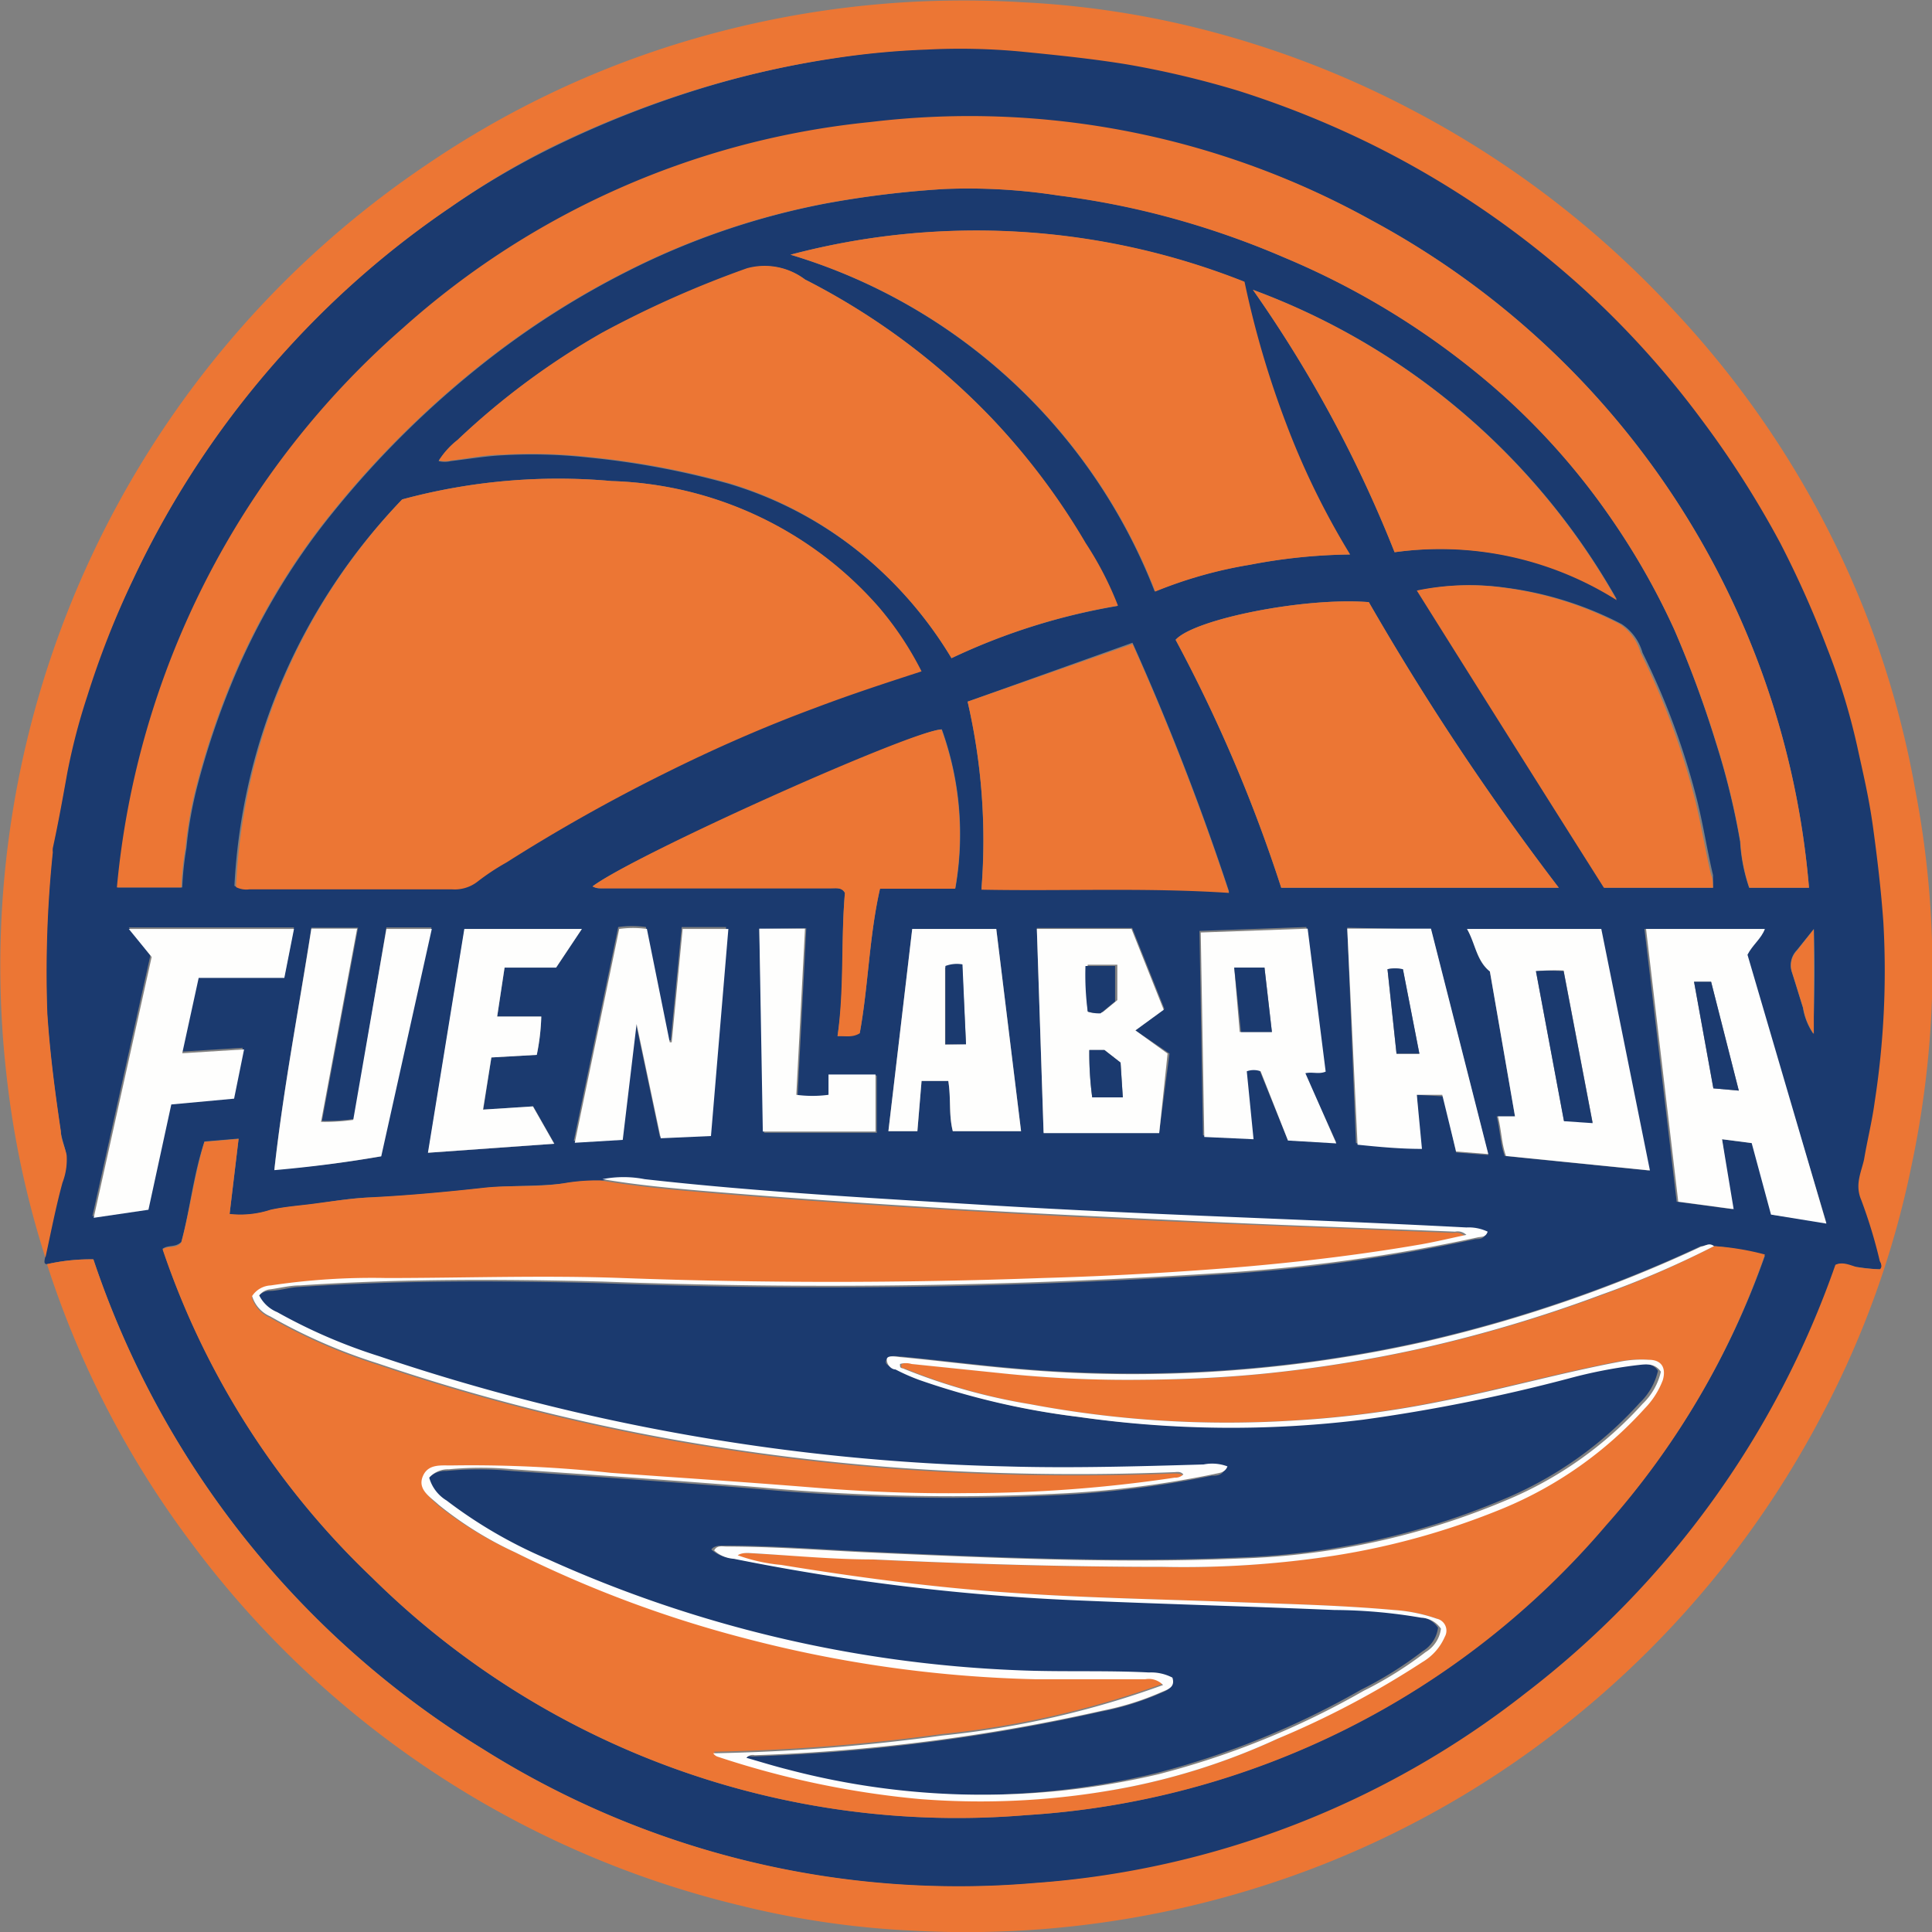 <?xml version="1.0" encoding="iso-8859-1"?>
<svg xmlns="http://www.w3.org/2000/svg" width="60" height="60" viewBox="0 0 60 60"><rect x="0" y="0" width="60" height="60" fill="#808080" stroke="none"/><defs><style>.cls-1{fill:#1b3a6f;}.cls-2{fill:#ec7634;}.cls-3{fill:#fefefd;}</style></defs><g id="Fuenlabrada"><path class="cls-1" d="M1.46,39.26c-.13,0-.06-.15-.06-.23.17-.78.32-1.56.53-2.33a2,2,0,0,0,.13-.85c-.05-.25-.15-.49-.18-.75-.18-1.21-.34-2.43-.42-3.66a36,36,0,0,1,.17-5,.57.57,0,0,1,0-.13c.17-.78.31-1.56.45-2.34a19.34,19.34,0,0,1,.62-2.41A28,28,0,0,1,4.13,18a28.71,28.71,0,0,1,4.75-7.13A28.36,28.36,0,0,1,14,6.43a25.15,25.15,0,0,1,3.13-1.84,31.48,31.48,0,0,1,5-1.95,29.09,29.09,0,0,1,3.87-.85,25.1,25.1,0,0,1,2.87-.27,20.26,20.26,0,0,1,2.91.06c1.11.11,2.21.22,3.31.4a29,29,0,0,1,3.43.83,29.58,29.58,0,0,1,4.09,1.64,28.85,28.85,0,0,1,6.77,4.64,28.18,28.18,0,0,1,3.5,3.9,30.07,30.07,0,0,1,2.44,3.88,31.52,31.52,0,0,1,1.45,3.25,20.53,20.53,0,0,1,.94,3.07c.18.83.38,1.66.49,2.51s.25,2,.32,2.95a26.58,26.58,0,0,1-.27,5.57c-.08.6-.23,1.19-.33,1.79-.07.4-.29.78-.09,1.25a15.59,15.59,0,0,1,.58,1.91c0,.08.06.18,0,.25a5.49,5.49,0,0,1-.72-.07c-.23,0-.44-.17-.66-.07a28.62,28.62,0,0,1-9.54,13.3,27.91,27.91,0,0,1-15.27,5.9A27.72,27.72,0,0,1,15,54.32,28.41,28.41,0,0,1,2.9,39.11,6.12,6.12,0,0,0,1.46,39.26Zm51.77-.56c-.15-.11-.28,0-.41,0a43.11,43.11,0,0,1-8.45,2.92,41.37,41.37,0,0,1-12.89.87c-1.16-.1-2.32-.25-3.48-.36-.16,0-.34-.07-.46.09s.16.24.27.29a6.31,6.31,0,0,0,.75.33A23.66,23.66,0,0,0,33.47,44a33.44,33.44,0,0,0,8.77.06,53.52,53.52,0,0,0,6.39-1.28,14.85,14.85,0,0,1,2.09-.41c.28,0,.57-.09.77.2a2,2,0,0,1-.57,1,11.79,11.79,0,0,1-4.25,3,23,23,0,0,1-8.21,1.8c-3.81.16-7.63,0-11.44-.18-1.51-.07-3-.19-4.54-.19-.14,0-.3,0-.39.12a1,1,0,0,0,.61.26,68.61,68.61,0,0,0,10.88,1.3c2.59.11,5.18.18,7.77.29a16.32,16.32,0,0,1,2.7.24.78.78,0,0,1,.61.34,1,1,0,0,1-.48.73,11.63,11.63,0,0,1-1.92,1.2,25.76,25.76,0,0,1-6.37,2.59A23.76,23.76,0,0,1,24.4,55c-.44-.11-.86-.24-1.31-.37a.26.26,0,0,1,.26-.08,58,58,0,0,0,10.82-1.39A8.66,8.66,0,0,0,36,52.6c.18-.08.44-.14.34-.45a1.44,1.44,0,0,0-.73-.16c-1.36,0-2.73,0-4.1-.07a39.15,39.15,0,0,1-14.55-3.44,14.45,14.45,0,0,1-3.16-1.83,1.21,1.21,0,0,1-.54-.71.78.78,0,0,1,.61-.26,10.7,10.7,0,0,1,2,0c2.55.18,5.1.35,7.65.56a65.56,65.56,0,0,0,9.19.2,31.35,31.35,0,0,0,4.92-.61c.15,0,.34,0,.42-.24a1.35,1.35,0,0,0-.74-.06c-2,.07-4.1.12-6.15.06a65.35,65.35,0,0,1-19.45-3.42A16.77,16.77,0,0,1,8.56,40.8,1.09,1.09,0,0,1,8,40.28a.49.49,0,0,1,.35-.19c.3,0,.6-.1.91-.12,3.13-.21,6.27-.2,9.4-.12a187.1,187.1,0,0,0,19.24-.27,52.9,52.9,0,0,0,7.93-1.1c.11,0,.26,0,.32-.18a1.37,1.37,0,0,0-.66-.13c-4.94-.26-9.88-.39-14.82-.69-3.57-.22-7.14-.41-10.7-.81a3.4,3.4,0,0,0-1.31,0,5.93,5.93,0,0,0-1.11.08c-.82.1-1.64.06-2.46.14-1.17.13-2.34.24-3.51.3-.61,0-1.22.12-1.82.2-.45.06-.91.09-1.36.19a3,3,0,0,1-1.27.13l.28-2.35-1.06.09C6,36.5,5.9,37.58,5.63,38.57c-.19.18-.39.08-.58.21A25.19,25.19,0,0,0,11.56,49a25.84,25.84,0,0,0,20.3,7.37,25.71,25.71,0,0,0,18-9A25,25,0,0,0,54.81,39,8.11,8.11,0,0,0,53.23,38.7ZM12.49,15.51a18.66,18.66,0,0,0-5.21,12,.7.7,0,0,0,.41.07c2.1,0,4.21,0,6.31,0a1.15,1.15,0,0,0,.78-.24,7.22,7.22,0,0,1,.89-.59,53.78,53.78,0,0,1,5-2.81c1.51-.73,3-1.4,4.61-2,1.08-.41,2.18-.77,3.29-1.13a10,10,0,0,0-1.33-2A11.48,11.48,0,0,0,19,14.94,18.55,18.55,0,0,0,12.49,15.51ZM56.18,27.57A26,26,0,0,0,42.59,6.84a25.68,25.68,0,0,0-15.53-3,25.56,25.56,0,0,0-14.52,6.4A26.26,26.26,0,0,0,3.66,27.56h2a9.85,9.85,0,0,1,.13-1.23,12.5,12.5,0,0,1,.36-2,24.62,24.62,0,0,1,1-3,21.14,21.14,0,0,1,3.21-5.44,29.55,29.55,0,0,1,4.89-4.79,26.41,26.41,0,0,1,4.27-2.69,23.26,23.26,0,0,1,6.13-2.09,30.47,30.47,0,0,1,3.69-.45,18.2,18.2,0,0,1,3.54.2,25.38,25.38,0,0,1,3.15.6A26.55,26.55,0,0,1,39.89,8a24.33,24.33,0,0,1,6.38,3.91A21.6,21.6,0,0,1,50,16.05a22.37,22.37,0,0,1,2,3.51,34.35,34.35,0,0,1,1.29,3.51,22.91,22.91,0,0,1,.75,3.07,5.41,5.41,0,0,0,.28,1.43ZM29.55,20.44a19.65,19.65,0,0,1,5.15-1.62,10.37,10.37,0,0,0-1-1.94A21.08,21.08,0,0,0,30.81,13,21.55,21.55,0,0,0,25,8.68a2.07,2.07,0,0,0-1.81-.33,31.87,31.87,0,0,0-4.5,2,23.23,23.23,0,0,0-4.49,3.33,2.53,2.53,0,0,0-.58.64.81.81,0,0,0,.38,0c.52-.06,1.05-.15,1.58-.18a16.24,16.24,0,0,1,2.7.07,25.53,25.53,0,0,1,4.34.81,11.9,11.9,0,0,1,4.73,2.7A12.5,12.5,0,0,1,29.55,20.44Zm-5-12.53A17.55,17.55,0,0,1,35.86,18.37a13.6,13.6,0,0,1,2.94-.83,17.34,17.34,0,0,1,3.11-.32,24.11,24.11,0,0,1-2-4.1,29.28,29.28,0,0,1-1.28-4.37A22.55,22.55,0,0,0,24.55,7.91ZM48.41,27.57a81.72,81.72,0,0,1-5.9-8.87c-2-.16-5.43.53-6,1.17a46.52,46.52,0,0,1,3.28,7.7Zm4.79,0c0-.16,0-.28,0-.39-.18-.76-.3-1.54-.49-2.31a22.9,22.9,0,0,0-1.7-4.6,1.58,1.58,0,0,0-.65-.89,10.77,10.77,0,0,0-3.61-1.13,7.89,7.89,0,0,0-2.69.09q2.88,4.69,5.77,9.23ZM30.05,21.79a19.13,19.13,0,0,1,.43,5.8c2.58.05,5.09-.07,7.69.1a80.39,80.39,0,0,0-3-7.73Zm-3.81,5.94c-.13,1.49,0,3-.23,4.44.26,0,.46,0,.69-.09.27-1.46.29-3,.63-4.49h2.34a9.62,9.62,0,0,0-.42-4.94c-.76,0-9.52,3.89-10.84,4.87.12.1.26.06.39.06h7C26,27.59,26.14,27.55,26.24,27.73ZM43.31,17.15a10.29,10.29,0,0,1,6.9,1.46A21.53,21.53,0,0,0,38.91,9,39.31,39.31,0,0,1,43.31,17.15ZM53.48,35.38l.94.12.6,2.22,1.7.25-2.5-8.32c.16-.31.43-.5.54-.8H51.07l1,8.47,1.72.23Zm-7-.71c.11.43.11.84.25,1.23l4.47.45-1.51-7.5H45.56c.26.45.29,1,.71,1.32l.78,4.5Zm-41.81-5-1.8,8.1,1.7-.25.71-3.27,1.95-.18.31-1.53-1.92.12.51-2.34H8.83l.3-1.52H4Zm17.37,5.56.51-6.44H21.17l-.34,3.52h-.06l-.71-3.52a3.1,3.1,0,0,0-.86,0l-1.38,6.64,1.49-.09.43-3.6h0l.75,3.55Zm-10.24.63,1.6-7.06H12L11,34.75a6.37,6.37,0,0,1-1,.06l1.12-6H9.67c-.39,2.5-.87,5-1.15,7.5C9.66,36.24,10.74,36.1,11.84,35.91ZM35.26,32l.9-.67-1-2.51H32.2l.21,6.34H36l.32-2.44Zm6.24,3.48-1-2.2c.22-.06.42,0,.63-.05l-.56-4.44-3.32.12.11,6.35,1.53.07-.21-2.11a.63.63,0,0,1,.43,0L40,35.42Zm.34-6.67.27,6.69c.68.07,1.32.12,2,.13L44,34l.84.05.38,1.74,1,.08-1.78-7ZM31.71,35.13l-.77-6.28H28.33l-.74,6.28h.9l.13-1.56h.83c.09.52,0,1,.14,1.56ZM18.07,28.85H14.43L13.3,35.8l3.92-.28-.66-1.16-1.55.1.25-1.62,1.41-.08a6.78,6.78,0,0,0,.14-1.19H15.44l.23-1.52h1.6Zm5.51,0,.15,6.33h3.5V33.4H25.77l0,.63a3.73,3.73,0,0,1-1,0l.27-5.2Zm32.75,0-.53.66a.67.67,0,0,0-.16.66c.12.37.23.74.35,1.12a2,2,0,0,0,.32.81C56.35,31,56.37,30,56.33,28.86Z"/><path class="cls-2" d="M1.46,39.26a6.12,6.12,0,0,1,1.44-.15A28.41,28.41,0,0,0,15,54.32a27.72,27.72,0,0,0,17.11,4.16,27.91,27.91,0,0,0,15.27-5.9A28.62,28.62,0,0,0,57,39.28c.22-.1.43,0,.66.07a5.49,5.49,0,0,0,.72.07c.08-.07.05-.17,0-.25a15.59,15.59,0,0,0-.58-1.91c-.2-.47,0-.85.09-1.25.1-.6.25-1.19.33-1.79a26.58,26.58,0,0,0,.27-5.57c-.07-1-.19-2-.32-2.95s-.31-1.68-.49-2.51a20.53,20.53,0,0,0-.94-3.07,31.52,31.52,0,0,0-1.45-3.25A30.07,30.07,0,0,0,52.82,13a28.18,28.18,0,0,0-3.5-3.9,28.85,28.85,0,0,0-6.77-4.64,29.58,29.58,0,0,0-4.09-1.64A29,29,0,0,0,35,2c-1.1-.18-2.2-.29-3.31-.4a20.26,20.26,0,0,0-2.91-.06,25.1,25.1,0,0,0-2.87.27,29.09,29.09,0,0,0-3.87.85,31.48,31.48,0,0,0-5,1.95A25.15,25.15,0,0,0,14,6.43a28.36,28.36,0,0,0-5.07,4.4A28.71,28.71,0,0,0,4.13,18a28,28,0,0,0-1.42,3.62A19.34,19.34,0,0,0,2.09,24c-.14.78-.28,1.56-.45,2.34a.57.57,0,0,0,0,.13,36,36,0,0,0-.17,5c.08,1.23.24,2.45.42,3.66,0,.26.13.5.18.75a2,2,0,0,1-.13.85c-.21.77-.36,1.55-.53,2.33A29,29,0,0,1,.2,33.37,30,30,0,0,1,13.27,5.1,29.15,29.15,0,0,1,21,1.37,30.09,30.09,0,0,1,31.75.07a28.23,28.23,0,0,1,5.19.74,29.68,29.68,0,0,1,7,2.65A30,30,0,0,1,52,9.66,29.55,29.55,0,0,1,57.92,19a28.79,28.79,0,0,1,1.56,5.53A29.44,29.44,0,0,1,60,31a30.05,30.05,0,0,1-.63,5.17,28.9,28.9,0,0,1-2.78,7.76,30,30,0,0,1-7.75,9.45,29.61,29.61,0,0,1-8.24,4.71,30.28,30.28,0,0,1-12.22,1.87A27.48,27.48,0,0,1,23,59.18,29.93,29.93,0,0,1,5.93,47.9,29.35,29.35,0,0,1,1.46,39.26Z"/><path class="cls-2" d="M53.23,38.7a8.11,8.11,0,0,1,1.58.26,25,25,0,0,1-4.93,8.41,25.71,25.71,0,0,1-18,9A25.84,25.84,0,0,1,11.56,49a25.19,25.19,0,0,1-6.51-10.2c.19-.13.39,0,.58-.21.27-1,.4-2.07.72-3.13l1.06-.09L7.13,37.7a3,3,0,0,0,1.27-.13c.45-.1.91-.13,1.36-.19.6-.08,1.21-.17,1.82-.2,1.17-.06,2.34-.17,3.51-.3.82-.08,1.64,0,2.46-.14a5.93,5.93,0,0,1,1.11-.08c1.06.18,2.13.28,3.2.37,2.47.21,4.94.38,7.41.53s5.15.29,7.73.4,5.43.22,8.14.33a.39.39,0,0,1,.35.1c-.48.1-.93.21-1.38.29-1.79.31-3.6.53-5.41.69-2.12.18-4.25.3-6.37.36-4.36.12-8.72.12-13.07,0-2.44-.09-4.87,0-7.31,0a21.17,21.17,0,0,0-3.55.23.73.73,0,0,0-.58.33,1,1,0,0,0,.56.63,17.09,17.09,0,0,0,3.34,1.46,63.5,63.5,0,0,0,9.21,2.37,70.16,70.16,0,0,0,7.06.88,77,77,0,0,0,8.46.13c.1,0,.22,0,.31.07a.35.35,0,0,1-.27.1,43.29,43.29,0,0,1-6.43.48c-1.58,0-3.16,0-4.75-.17-2.1-.17-4.22-.31-6.33-.46a40.26,40.26,0,0,0-4.91-.23c-.34,0-.78,0-.93.34s.23.64.49.88A11.27,11.27,0,0,0,16,48.21a36.56,36.56,0,0,0,7.16,2.62,38.91,38.91,0,0,0,9,1.27c1.14,0,2.29,0,3.43,0a.61.61,0,0,1,.55.18,28.42,28.42,0,0,1-6.87,1.57,60.11,60.11,0,0,1-7.1.55.27.27,0,0,0,.12.1,28,28,0,0,0,6.28,1.32A24,24,0,0,0,35,55.51,20.56,20.56,0,0,0,39.67,54a27.84,27.84,0,0,0,4.42-2.41,1.69,1.69,0,0,0,.7-.79.38.38,0,0,0-.25-.56A5.07,5.07,0,0,0,43.21,50c-1.77-.16-3.55-.19-5.32-.26-2.16-.08-4.32-.12-6.48-.27-2.43-.16-4.84-.48-7.23-.87a5.37,5.37,0,0,1-1.35-.3c.11-.12.23-.08.33-.07,1.29.07,2.58.15,3.87.2,3,.14,6,.24,9,.23a30.79,30.79,0,0,0,5.34-.35,23.19,23.19,0,0,0,5.24-1.47A12.24,12.24,0,0,0,51,43.74a2.54,2.54,0,0,0,.56-.88c.11-.38,0-.6-.43-.63a3.49,3.49,0,0,0-.91.06c-1.84.35-3.65.86-5.49,1.22a32.5,32.5,0,0,1-4.7.61A32.92,32.92,0,0,1,32,43.61a18.28,18.28,0,0,1-3.9-1.11c-.06,0-.14,0-.1-.14a.63.63,0,0,1,.36,0l2.91.3a37.32,37.32,0,0,0,4.23.19c1.34,0,2.67-.07,4-.21a42,42,0,0,0,4.62-.75,43.09,43.09,0,0,0,5.68-1.69A29,29,0,0,0,53.23,38.7Z"/><path class="cls-2" d="M12.49,15.51A18.55,18.55,0,0,1,19,14.94a11.48,11.48,0,0,1,8.29,3.91,10,10,0,0,1,1.33,2c-1.11.36-2.21.72-3.29,1.13-1.57.58-3.1,1.25-4.61,2a53.78,53.78,0,0,0-5,2.81,7.22,7.22,0,0,0-.89.59,1.15,1.15,0,0,1-.78.24c-2.1,0-4.21,0-6.31,0a.7.7,0,0,1-.41-.07A18.66,18.66,0,0,1,12.49,15.51Z"/><path class="cls-2" d="M56.18,27.57H54.33a5.41,5.41,0,0,1-.28-1.43,22.91,22.91,0,0,0-.75-3.07A34.35,34.35,0,0,0,52,19.56a22.37,22.37,0,0,0-2-3.51,21.6,21.6,0,0,0-3.77-4.16A24.33,24.33,0,0,0,39.89,8,26.55,26.55,0,0,0,36,6.67a25.38,25.38,0,0,0-3.15-.6,18.2,18.2,0,0,0-3.54-.2,30.47,30.47,0,0,0-3.69.45,23.26,23.26,0,0,0-6.13,2.09,26.41,26.41,0,0,0-4.27,2.69,29.55,29.55,0,0,0-4.89,4.79,21.14,21.14,0,0,0-3.21,5.44,24.62,24.62,0,0,0-1,3,12.5,12.5,0,0,0-.36,2,9.85,9.85,0,0,0-.13,1.23h-2a26.26,26.26,0,0,1,8.88-17.37,25.56,25.56,0,0,1,14.52-6.4A25.68,25.68,0,0,1,42.59,6.84,26,26,0,0,1,56.18,27.57Z"/><path class="cls-2" d="M29.55,20.44a12.5,12.5,0,0,0-2.19-2.71A11.9,11.9,0,0,0,22.63,15a25.53,25.53,0,0,0-4.34-.81,16.24,16.24,0,0,0-2.7-.07c-.53,0-1.06.12-1.58.18a.81.81,0,0,1-.38,0,2.53,2.53,0,0,1,.58-.64,23.23,23.23,0,0,1,4.49-3.33,31.87,31.87,0,0,1,4.5-2A2.07,2.07,0,0,1,25,8.68,21.55,21.55,0,0,1,30.81,13a21.08,21.08,0,0,1,2.91,3.87,10.37,10.37,0,0,1,1,1.94A19.65,19.65,0,0,0,29.55,20.44Z"/><path class="cls-2" d="M24.55,7.91a22.55,22.55,0,0,1,14.1.84,29.28,29.28,0,0,0,1.28,4.37,24.11,24.11,0,0,0,2,4.1,17.34,17.34,0,0,0-3.11.32,13.6,13.6,0,0,0-2.94.83A17.55,17.55,0,0,0,24.55,7.91Z"/><path class="cls-2" d="M48.41,27.57H39.79a46.52,46.52,0,0,0-3.28-7.7c.57-.64,4-1.33,6-1.17A81.72,81.72,0,0,0,48.41,27.57Z"/><path class="cls-3" d="M53.23,38.7a29,29,0,0,1-3.48,1.5,43.09,43.09,0,0,1-5.68,1.69,42,42,0,0,1-4.62.75c-1.33.14-2.66.2-4,.21a37.32,37.32,0,0,1-4.23-.19l-2.91-.3a.63.63,0,0,0-.36,0c0,.1,0,.12.1.14A18.28,18.28,0,0,0,32,43.61a32.92,32.92,0,0,0,8.11.51,32.5,32.5,0,0,0,4.7-.61c1.84-.36,3.65-.87,5.49-1.22a3.49,3.49,0,0,1,.91-.06c.39,0,.54.25.43.63a2.54,2.54,0,0,1-.56.88,12.24,12.24,0,0,1-4.39,3.1,23.19,23.19,0,0,1-5.24,1.47,30.79,30.79,0,0,1-5.34.35c-3,0-6-.09-9-.23-1.29,0-2.58-.13-3.87-.2-.1,0-.22,0-.33.07a5.37,5.37,0,0,0,1.35.3c2.39.39,4.8.71,7.23.87,2.16.15,4.32.19,6.48.27,1.77.07,3.55.1,5.32.26a5.07,5.07,0,0,1,1.33.27.38.38,0,0,1,.25.56,1.69,1.69,0,0,1-.7.79A27.84,27.84,0,0,1,39.67,54,20.56,20.56,0,0,1,35,55.51a24,24,0,0,1-6.45.36,28,28,0,0,1-6.28-1.32.27.27,0,0,1-.12-.1,60.11,60.11,0,0,0,7.1-.55,28.42,28.42,0,0,0,6.87-1.57.61.61,0,0,0-.55-.18c-1.14,0-2.29,0-3.43,0a38.91,38.91,0,0,1-9-1.27A36.56,36.56,0,0,1,16,48.21a11.27,11.27,0,0,1-2.38-1.48c-.26-.24-.66-.47-.49-.88s.59-.33.93-.34a40.26,40.26,0,0,1,4.91.23c2.11.15,4.23.29,6.33.46,1.59.13,3.17.19,4.75.17a43.29,43.29,0,0,0,6.43-.48.35.35,0,0,0,.27-.1c-.09-.11-.21-.07-.31-.07A77,77,0,0,1,28,45.59a70.16,70.16,0,0,1-7.06-.88,63.5,63.5,0,0,1-9.21-2.37,17.09,17.09,0,0,1-3.34-1.46,1,1,0,0,1-.56-.63.73.73,0,0,1,.58-.33A21.17,21.17,0,0,1,12,39.69c2.44,0,4.87-.09,7.31,0,4.35.16,8.71.16,13.07,0,2.12-.06,4.25-.18,6.37-.36,1.81-.16,3.62-.38,5.41-.69.45-.08.9-.19,1.38-.29a.39.39,0,0,0-.35-.1c-2.71-.11-5.43-.2-8.14-.33s-5.15-.24-7.73-.4-4.94-.32-7.41-.53c-1.07-.09-2.14-.19-3.2-.37a3.4,3.4,0,0,1,1.31,0c3.56.4,7.13.59,10.7.81,4.94.3,9.88.43,14.82.69a1.37,1.37,0,0,1,.66.13c-.06.19-.21.15-.32.18a52.9,52.9,0,0,1-7.93,1.1,187.1,187.1,0,0,1-19.24.27c-3.13-.08-6.27-.09-9.4.12-.31,0-.61.08-.91.12a.49.49,0,0,0-.35.19,1.09,1.09,0,0,0,.56.52,16.77,16.77,0,0,0,3.17,1.37,65.35,65.35,0,0,0,19.45,3.42c2,.06,4.1,0,6.15-.06a1.35,1.35,0,0,1,.74.06c-.08.21-.27.2-.42.24a31.35,31.35,0,0,1-4.92.61,65.56,65.56,0,0,1-9.19-.2c-2.55-.21-5.1-.38-7.65-.56a10.7,10.7,0,0,0-2,0,.78.78,0,0,0-.61.26,1.21,1.21,0,0,0,.54.71,14.45,14.45,0,0,0,3.16,1.83,39.15,39.15,0,0,0,14.55,3.44c1.37.06,2.74,0,4.1.07a1.44,1.44,0,0,1,.73.16c.1.31-.16.37-.34.45a8.66,8.66,0,0,1-1.81.57,58,58,0,0,1-10.82,1.39.26.26,0,0,0-.26.08c.45.13.87.26,1.31.37a23.76,23.76,0,0,0,11.49.14,25.76,25.76,0,0,0,6.37-2.59,11.63,11.63,0,0,0,1.92-1.2,1,1,0,0,0,.48-.73.78.78,0,0,0-.61-.34,16.32,16.32,0,0,0-2.7-.24c-2.59-.11-5.18-.18-7.77-.29a68.61,68.61,0,0,1-10.88-1.3,1,1,0,0,1-.61-.26c.09-.17.25-.12.39-.12,1.51,0,3,.12,4.54.19,3.81.17,7.63.34,11.44.18a23,23,0,0,0,8.21-1.8,11.79,11.79,0,0,0,4.25-3,2,2,0,0,0,.57-1c-.2-.29-.49-.23-.77-.2a14.85,14.85,0,0,0-2.09.41,53.52,53.52,0,0,1-6.39,1.28A33.44,33.44,0,0,1,33.47,44a23.66,23.66,0,0,1-4.91-1.14,6.31,6.31,0,0,1-.75-.33c-.11,0-.25-.11-.27-.29s.3-.1.46-.09c1.16.11,2.32.26,3.48.36a41.37,41.37,0,0,0,12.89-.87,43.11,43.11,0,0,0,8.45-2.92C53,38.68,53.08,38.59,53.23,38.7Z"/><path class="cls-2" d="M53.2,27.57H49.81Q46.92,23,44,18.34a7.89,7.89,0,0,1,2.69-.09,10.77,10.77,0,0,1,3.61,1.13,1.58,1.58,0,0,1,.65.89,22.9,22.9,0,0,1,1.7,4.6c.19.77.31,1.55.49,2.31C53.2,27.29,53.19,27.41,53.2,27.57Z"/><path class="cls-2" d="M30.05,21.79,35.17,20a80.39,80.39,0,0,1,3,7.73c-2.6-.17-5.11-.05-7.69-.1A19.13,19.13,0,0,0,30.05,21.79Z"/><path class="cls-2" d="M26.24,27.73c-.1-.18-.28-.14-.45-.14h-7c-.13,0-.27,0-.39-.06,1.32-1,10.08-4.92,10.84-4.87a9.62,9.62,0,0,1,.42,4.94H27.33c-.34,1.5-.36,3-.63,4.49-.23.14-.43.08-.69.09C26.22,30.69,26.11,29.22,26.24,27.73Z"/><path class="cls-2" d="M43.31,17.15A39.31,39.31,0,0,0,38.91,9a21.53,21.53,0,0,1,11.3,9.64A10.29,10.29,0,0,0,43.31,17.15Z"/><path class="cls-3" d="M53.48,35.38l.36,2.17-1.72-.23-1-8.47h3.69c-.11.3-.38.49-.54.8L56.72,38,55,37.72l-.6-2.22ZM54,33.87l-.86-3.38h-.53l.6,3.31Z"/><path class="cls-3" d="M46.52,34.67h.53l-.78-4.5c-.42-.34-.45-.87-.71-1.32h4.17l1.51,7.5-4.47-.45C46.63,35.51,46.63,35.1,46.52,34.67Zm1.18-4.51.87,4.64.89.06-.9-4.72A6.25,6.25,0,0,0,47.7,30.16Z"/><path class="cls-3" d="M4.71,29.72,4,28.85H9.13l-.3,1.52H6.17l-.51,2.34,1.92-.12-.31,1.53-1.95.18-.71,3.27-1.7.25Z"/><path class="cls-3" d="M22.08,35.28l-1.56.07-.75-3.55h0l-.43,3.6-1.49.09,1.38-6.64a3.1,3.1,0,0,1,.86,0l.71,3.52h.06l.34-3.52h1.42Z"/><path class="cls-3" d="M11.84,35.91c-1.1.19-2.18.33-3.32.43.28-2.54.76-5,1.15-7.5h1.42l-1.12,6a6.37,6.37,0,0,0,1-.06L12,28.85h1.41Z"/><path class="cls-3" d="M35.26,32l1,.72L36,35.19H32.41l-.21-6.34h2.94l1,2.51ZM34.8,33l-.5-.39h-.47a10.27,10.27,0,0,0,.09,1.47h.95Zm-1-1.57a1,1,0,0,0,.45,0l.45-.37,0-1.1h-.92A8.65,8.65,0,0,0,33.78,31.41Z"/><path class="cls-3" d="M41.5,35.51,40,35.42l-.85-2.15a.63.63,0,0,0-.43,0l.21,2.11-1.53-.07-.11-6.35,3.32-.12.56,4.44c-.21.09-.41,0-.63.05Zm-3-3.46h1l-.23-2h-.94Z"/><path class="cls-3" d="M41.84,28.84h2.6l1.78,7-1-.08L44.79,34,44,34l.16,1.68c-.68,0-1.32-.06-2-.13Zm1.25,1.26.28,2.63h.71l-.51-2.62A1.1,1.1,0,0,0,43.09,30.1Z"/><path class="cls-3" d="M31.71,35.13H29.59c-.13-.52-.05-1-.14-1.56h-.83l-.13,1.56h-.9l.74-6.28h2.61ZM30,32.43,29.88,30a1,1,0,0,0-.53.05v2.39Z"/><path class="cls-3" d="M18.07,28.85l-.8,1.2h-1.6l-.23,1.52h1.37a6.78,6.78,0,0,1-.14,1.19l-1.41.08L15,34.46l1.55-.1.66,1.16-3.92.28,1.13-6.95Z"/><path class="cls-3" d="M23.58,28.84H25L24.73,34a3.73,3.73,0,0,0,1,0l0-.63h1.46v1.77h-3.5Z"/><path class="cls-2" d="M56.33,28.86c0,1.12,0,2.14,0,3.25A2,2,0,0,1,56,31.3c-.12-.38-.23-.75-.35-1.12a.67.67,0,0,1,.16-.66Z"/><path class="cls-1" d="M54,33.87l-.79-.07-.6-3.31h.53Z"/><path class="cls-1" d="M47.7,30.16a6.25,6.25,0,0,1,.86,0l.9,4.72-.89-.06Z"/><path class="cls-1" d="M34.8,33l.07,1.08h-.95a10.27,10.27,0,0,1-.09-1.47h.47Z"/><path class="cls-1" d="M33.78,31.41A8.65,8.65,0,0,1,33.71,30h.92l0,1.1-.45.37A1,1,0,0,1,33.78,31.41Z"/><path class="cls-1" d="M38.54,32.05l-.21-2h.94l.23,2Z"/><path class="cls-1" d="M43.09,30.1a1.1,1.1,0,0,1,.48,0l.51,2.62h-.71Z"/><path class="cls-1" d="M30,32.43h-.64V30a1,1,0,0,1,.53-.05Z"/></g></svg>